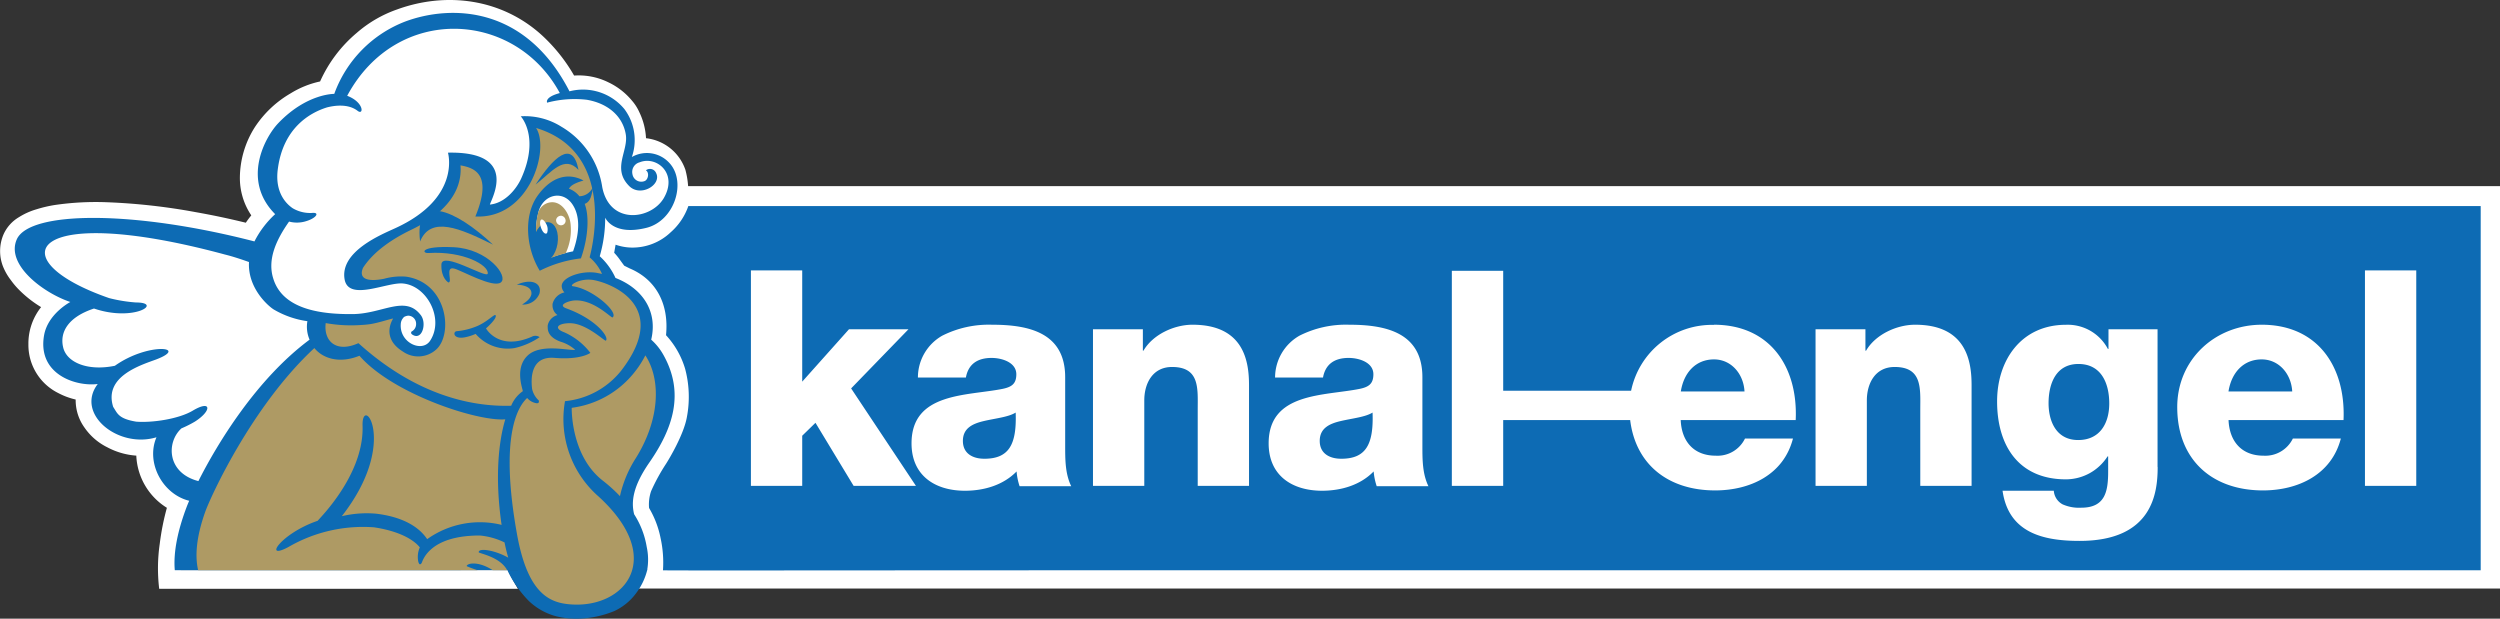 <?xml version="1.0" encoding="UTF-8"?>
<svg xmlns="http://www.w3.org/2000/svg" viewBox="0 0 458.54 113.47">
  <rect x="0" y="0" width="458.54" height="113.47" fill="#333333" stroke="none"/>
  <g id="Ebene_1" data-name="Ebene 1">
    <path d="M124.14,35.8c20.76-.29,331,0,331,0v70.36H117.5a64.4,64.4,0,0,0-.14-16.4c-.87-5.36,5.46-8.52,6.11-15.25.4-4.19-1.76-14-4.83-20S108.78,46,112.1,45C126.05,40.57,124.31,34.75,124.14,35.8Z" transform="translate(0 0)" fill="#0d6bb4" fill-rule="evenodd"></path>
    <polyline points="98.15 40.63 98.16 40.64 98.16 40.64" fill="#d4edfc" fill-rule="evenodd"></polyline>
    <polygon points="102.29 46.67 102.29 46.67 102.29 46.67 102.29 46.67" fill="#47c1f1" fill-rule="evenodd"></polygon>
    <path d="M168.36,69.25h8.8c.44-2.44,2.1-3.6,4.71-3.6,1.93,0,4.54.83,4.54,3,0,1.78-.89,2.33-2.5,2.67-6.53,1.32-16.72.61-16.72,10,0,5.92,4.32,8.69,9.8,8.69,3.44,0,7-1,9.47-3.54a11.24,11.24,0,0,0,.55,2.71h9.47c-1.11-2.27-1.11-4.93-1.11-7.36V69.19c0-8.13-6.58-9.63-13.39-9.63a19,19,0,0,0-9.14,2,8.81,8.81,0,0,0-4.48,7.7Zm12.18,14.89c-2.11,0-3.93-.94-3.93-3.27s1.77-3.16,3.87-3.65,4.49-.72,5.81-1.55c.22,5.93-1.27,8.47-5.75,8.47Zm19.93-23.75V89.12h9.41V73.45c0-3.16,1.55-6.14,5.09-6.14,5.15,0,4.71,4,4.71,7.92V89.12h9.41V70.69c0-4.16-.77-11.13-10.36-11.13-3.43,0-7.3,1.83-9,4.76h-.11V60.39Zm33.38,8.86h8.81c.44-2.44,2.1-3.6,4.7-3.6,1.94,0,4.54.83,4.54,3,0,1.78-.89,2.33-2.49,2.67-6.53,1.32-16.72.61-16.72,10,0,5.92,4.32,8.69,9.8,8.69,3.43,0,7-1,9.46-3.54a11.76,11.76,0,0,0,.56,2.71H262c-1.11-2.27-1.11-4.93-1.11-7.36V69.19c0-8.13-6.59-9.63-13.4-9.63a18.9,18.9,0,0,0-9.13,2,8.84,8.84,0,0,0-4.49,7.7ZM246,84.14c-2.11,0-3.94-.94-3.94-3.27s1.77-3.16,3.88-3.65,4.48-.72,5.81-1.55c.22,5.93-1.27,8.47-5.75,8.47ZM333,60.39V89.12h9.41V73.45c0-3.16,1.55-6.14,5.1-6.14,5.14,0,4.7,4,4.7,7.92V89.12h9.41V70.69c0-4.16-.77-11.13-10.35-11.13-3.43,0-7.31,1.83-9,4.76h-.12V60.39ZM137.73,49.59V89.12h9.41v-9.2l2.43-2.37,7,11.57H168L156.11,71.24l10.52-10.85H155.72L147.14,70V49.59Zm258,36.05V60.39h-9V64h-.11a8.33,8.33,0,0,0-7.7-4.43c-8.13,0-12.62,6.42-12.62,14.06,0,8.08,3.93,14.29,12.62,14.29a9.09,9.09,0,0,0,7.64-4.21h.11v2.71c0,3.54-.44,6.7-4.92,6.7a7.47,7.47,0,0,1-3.43-.61,3.08,3.08,0,0,1-1.62-2.5h-9.4c1.1,7.7,7.41,9.2,14.12,9.2,13.45,0,14.33-8.86,14.33-13.56ZM381.22,66.76c4.22,0,5.65,3.59,5.65,7.24s-1.72,6.71-5.7,6.71-5.43-3.38-5.43-6.76c0-3.54,1.33-7.19,5.48-7.19Zm27.52,10.29h21.1c.43-9.74-4.71-17.49-15-17.49-8.47,0-15.5,6.31-15.5,15.11,0,9.63,6.36,15.28,15.72,15.28,6.42,0,12.57-2.87,14.29-9.52h-8.8a5.62,5.62,0,0,1-5.38,3.15c-4,0-6.25-2.59-6.42-6.53Zm11.69-5.25H408.74c.56-3.5,2.77-5.88,6.09-5.88,3.16,0,5.43,2.66,5.6,5.88Zm13.34-22.21V89.12h9.41V49.59Zm-119.39,10a15.14,15.14,0,0,0-15.21,12.08H275.71v-22h-9.42V89.12h9.42V77.05H299c1,8.17,7,12.9,15.58,12.9,6.42,0,12.57-2.87,14.28-9.52h-8.8a5.6,5.6,0,0,1-5.37,3.15c-4,0-6.26-2.59-6.42-6.53h21.09c.45-9.74-4.7-17.49-15-17.49ZM308.29,71.8c.55-3.5,2.77-5.88,6.09-5.88,3.16,0,5.42,2.66,5.59,5.88ZM94.17,106.56a22.63,22.63,0,0,1-1-2h-60a23.17,23.17,0,0,1,.39-7.46,38,38,0,0,1,1.3-4.3c.15-.39.28-.71.45-1.08a.61.61,0,0,0-.31-.79l-.09,0c-4.42-1.11-7.32-6.38-5.48-10.67a.59.59,0,0,0-.31-.78.53.53,0,0,0-.41,0,9.68,9.68,0,0,1-8.43-1.51,7.72,7.72,0,0,1-1.42-1.38,4.69,4.69,0,0,1-1.06-3.85,4.8,4.8,0,0,1,.93-2,.58.58,0,0,0-.1-.83.6.6,0,0,0-.43-.13,9.77,9.77,0,0,1-5.38-.88,6.22,6.22,0,0,1-3.67-7.2,6.42,6.42,0,0,1,1.33-2.93A10.11,10.11,0,0,1,13.6,56a.59.59,0,0,0,.23-.81.6.6,0,0,0-.32-.27,18.88,18.88,0,0,1-6.88-4.09c-1.64-1.5-3.57-4-2.46-6.43a2.52,2.52,0,0,1,.63-.85,4.81,4.81,0,0,1,1-.73c2.33-1.25,5.71-1.68,8.29-1.83,1.94-.11,3.58-.13,5.52-.07s3.85.19,5.94.39a140,140,0,0,1,20.89,3.81.59.59,0,0,0,.68-.32,13.51,13.51,0,0,1,1.52-2.45,20.08,20.08,0,0,1,2.1-2.32.59.59,0,0,0,0-.84h0A9.57,9.57,0,0,1,47.81,33a12.78,12.78,0,0,1,1.73-6.82,12,12,0,0,1,1.85-2.58A18.4,18.4,0,0,1,54,21.29a15.53,15.53,0,0,1,3.46-1.95A11.06,11.06,0,0,1,61,18.49a.59.59,0,0,0,.55-.4,16.89,16.89,0,0,1,1.29-2.88A21.21,21.21,0,0,1,74.13,5.35,22.87,22.87,0,0,1,91,5.6c5.44,2.39,9.34,6.94,12,12.11a.59.59,0,0,0,.69.3,8.72,8.72,0,0,1,6.43.72A9.44,9.44,0,0,1,113,21a4.86,4.86,0,0,1,.62.93,8.78,8.78,0,0,1,.54,7.19.6.6,0,0,0,.38.75.55.55,0,0,0,.47,0,5.13,5.13,0,0,1,4.12-.41,4.89,4.89,0,0,1,3.16,3.89,7.17,7.17,0,0,1-.28,3.41,7.65,7.65,0,0,1-1.72,3,6.13,6.13,0,0,1-3.11,1.86,11.1,11.1,0,0,1-2.63.35c-.55,0-.94-.31-1.49-.43-1-.21-1.4-1.75-1.87-2.69l-1.85-1,0,2.5a29.1,29.1,0,0,1-.25,3.49,21.71,21.71,0,0,1-.68,3.32.58.58,0,0,0,.17.62,10.64,10.64,0,0,1,2.74,3.7.57.57,0,0,0,.33.3c3,1.17,5.7,3.52,6.25,6.88a8.47,8.47,0,0,1-.15,3.58.57.57,0,0,0,.18.59A9.88,9.88,0,0,1,120,65.34a15.08,15.08,0,0,1,1.63,4.11,12.83,12.83,0,0,1,.21,4.9,16.89,16.89,0,0,1-1.48,4.91,29.4,29.4,0,0,1-2.87,4.95c-.45.64-.8,1.2-1.2,1.88a17.25,17.25,0,0,0-1.13,2.33,9.86,9.86,0,0,0-.67,2.56,7.84,7.84,0,0,0,.17,3,.58.58,0,0,0,.08.18,15,15,0,0,1,2.19,5.7,11,11,0,0,1-1.28,7.33,3.29,3.29,0,0,1-.56.76H458.54V34.14H126.21a15.4,15.4,0,0,0-.5-3,8.64,8.64,0,0,0-7.22-5.79,12.43,12.43,0,0,0-1.23-4.78,8.42,8.42,0,0,0-1.34-2.1,12.63,12.63,0,0,0-4.33-3.37,12.3,12.3,0,0,0-6.29-1.24,30.94,30.94,0,0,0-6-7.48C92-.21,81.91-1.58,72.81,1.74a22.65,22.65,0,0,0-7.4,4.31,24.93,24.93,0,0,0-6.7,8.89,17.13,17.13,0,0,0-5.4,2.18,19.61,19.61,0,0,0-6.57,6.21A17.47,17.47,0,0,0,44,32.41a12.25,12.25,0,0,0,2.09,7.09c-.37.46-.68.86-1,1.35-3.21-.78-5.94-1.36-9.2-1.94a112.71,112.71,0,0,0-16.41-1.82,52,52,0,0,0-9.36.5,23.59,23.59,0,0,0-3.4.79,12.56,12.56,0,0,0-3.24,1.45,7,7,0,0,0-2.76,3,7.74,7.74,0,0,0,0,6.44A10.41,10.41,0,0,0,2,51.39a14.27,14.27,0,0,0,1.73,2,20.93,20.93,0,0,0,3.81,2.94,10.71,10.71,0,0,0-2.33,6.83A9.86,9.86,0,0,0,10.7,72.1a13,13,0,0,0,3.18,1.18,1.77,1.77,0,0,0,0,.23,8.59,8.59,0,0,0,1.62,4.92,11,11,0,0,0,4.2,3.62A13.23,13.23,0,0,0,25,83.57a11.84,11.84,0,0,0,5.61,9.57,45.6,45.6,0,0,0-1.31,6.6A31.48,31.48,0,0,0,29.2,108H95S94.83,107.72,94.17,106.56ZM127,37.79H455V104.6s-150.56,0-249.4,0c-48.34,0-84,.07-84,0a20.91,20.91,0,0,0-.43-5.86,17.52,17.52,0,0,0-2.12-5.57,7.61,7.61,0,0,1,.37-3.08,35.14,35.14,0,0,1,2.73-5c.64-1,3.26-5.39,3.83-8.56a19.93,19.93,0,0,0-.31-8.86,15.65,15.65,0,0,0-3.51-6.19c.56-5.65-1.75-10.18-6.67-12.25l-1-.5s-.55-.74-.94-1.29a11.52,11.52,0,0,0-.9-1.08l.26-1.48a9.34,9.34,0,0,0,2.92.53,10.16,10.16,0,0,0,7.2-2.82,11.31,11.31,0,0,0,3.22-4.79ZM102.31,41" transform="translate(0 0)" fill="#fff" fill-rule="evenodd"></path>
    <path d="M118.7,104.57a10.94,10.94,0,0,0-.08-4.25,15.85,15.85,0,0,0-2.31-6c-.56-2.27-.26-5.08,2.78-9.47,4.36-6.29,6.53-12.76,2.57-19.79a10.78,10.78,0,0,0-2.22-2.76c1.22-5.12-1.5-9.35-6.55-11.32A12.12,12.12,0,0,0,110,47a25,25,0,0,0,1-7.08s1.4,3.38,7.52,1.88c5.26-1.28,7.5-8.57,4.17-12a5.57,5.57,0,0,0-6.8-1A9.49,9.49,0,0,0,114.52,20a9.86,9.86,0,0,0-10.07-3.25C96.29.87,82.55.92,74.4,3.92a22.4,22.4,0,0,0-13.09,13.3s-5-.1-10.22,5.32C48.69,25,44.21,33,50.47,39.28a17.47,17.47,0,0,0-3.8,5c-22.3-5.76-41.21-5.6-43.58-.4C1,48.52,7.94,53.73,12.9,55.39c0,0-4.13,2.15-4.82,6.13-1.24,7.14,5.84,9.43,9.85,8.91-4.18,5.48,3.76,11.91,10.77,9.77-2,4.68,1.14,10.46,6,11.65-.2.46-.36.85-.46,1.12-1.63,4.29-2.47,8.31-2.18,11.62Z" transform="translate(0 0)" fill="#0d6bb4"></path>
    <path d="M56.38,58.91a16.63,16.63,0,0,1-6.21-2.17c-1.15-.75-4.76-4-4.5-8.68-1.42-.5-2.89-1-4.43-1.38-36.06-9.74-41.67.91-21.21,8a27.9,27.9,0,0,0,4.92.8c5,0-.31,3.62-7.71,1.11-4.74,1.56-6.35,4.34-5.64,7.19.67,2.68,4.44,4.34,9.47,3.31,6.07-4.32,13.67-3.49,7.6-1.17C25.73,67,19,69.06,20.76,74.63c.78,1.18.93,2.16,4.22,2.71,3,.23,7.8-.5,10.34-2,3.5-2.1,3.58,0,.41,2a21,21,0,0,1-2.45,1.23c-2.79,2.52-2.7,8.17,3.11,9.67C39.84,81.41,47,69.56,56.78,62.3A6,6,0,0,1,56.38,58.91Z" transform="translate(0 0)" fill="#fff"></path>
    <path d="M118.37,65.18a18,18,0,0,1-2.11,3.24,17.55,17.55,0,0,1-11.4,6.38c0,.4-.11,8.81,5.68,13.34A28.52,28.52,0,0,1,113.71,91a21.52,21.52,0,0,1,2.93-7C121,77,121.3,69.68,118.37,65.18Z" transform="translate(0 0)" fill="#ae9a64"></path>
    <path d="M87.59,104.58a19.32,19.32,0,0,1-2-.74c.06-.53,2.08-1,4.78.74h2.64l-.11-.21c-1.42-2.32-5.11-2.87-5.1-3.08,0-.89,3.16-.31,5.42,1-.25-.86-.48-1.79-.68-2.8A13.1,13.1,0,0,0,88,98.22c-3.71,0-7.77.75-9.86,3.53a5.57,5.57,0,0,0-.76,1.42c-.13.3-.45.63-.66-.15A4.36,4.36,0,0,1,77,100.4c-1.17-1.47-3.87-3-8.39-3.68a27.28,27.28,0,0,0-15.69,3.6c-4.79,2.59-1.38-2.5,5.33-4.79l.54-.59c2.93-3.2,7.94-9.8,7.71-16.82-.2-6.1,6.8,3-3.81,16.56A19.69,19.69,0,0,1,69,94.22c4.66.56,7.76,2.28,9.35,4.67A16.65,16.65,0,0,1,92,96.27c-1.26-8.65-.55-15.3.68-19.36-5.08.43-20.62-4.63-26.75-11.66-3.71,1.5-6.73.49-8.27-1.41C46.21,74.45,38.59,91.18,37.63,93.91c-1.63,4.6-1.89,8.06-1.29,10.68Z" transform="translate(0 0)" fill="#ae9a64"></path>
    <path d="M108.14,47.2s5.61-19.09-9.82-23.73c2.55,3.82-1.14,16.72-11.13,16.24,3.21-7.78-.17-8.92-2.73-9.38.19,2.35-.21,7.57-9,11.8-3.41,1.64-6.92,3.95-8.88,7-.89,2.12,1,2.57,3.87,2a11.52,11.52,0,0,1,4-.39c7.65,1.09,8.7,10.59,5.54,13.38a4.9,4.9,0,0,1-6.11.35c-4.11-2.55-1.82-5.93-1.77-6.05-.77.12-2.8.85-4.41,1.06-.46.06-.9.1-1.33.12h0a26.24,26.24,0,0,1-6.63-.34c-.41,3.31,1.92,5.53,6,3.68C76,72.21,86.07,74.65,93.76,74.42a6.05,6.05,0,0,1,2.13-2.67c0-.41-1.54-4.17.85-6.5s7.65-.88,8.76-1.09a7.13,7.13,0,0,0-2.69-1.49c-2-.73-2.35-1.82-2.35-2.59a2.5,2.5,0,0,1,0-.4,2.47,2.47,0,0,1,1.8-1.89,2.14,2.14,0,0,1-.92-1.75c0-.11,0-.21,0-.27a2.88,2.88,0,0,1,2.19-2.14,1.68,1.68,0,0,1-.5-1.28c.18-1.56,3.67-2.76,6.39-2.31l1,.2A8.4,8.4,0,0,0,108.14,47.2Z" transform="translate(0 0)" fill="#ae9a64"></path>
    <path d="M117.32,29.77A1.83,1.83,0,0,0,116,31.94a1.64,1.64,0,0,0,2.15,1.3c.75-.2,1-1.58.32-2a1.21,1.21,0,0,1,1.87.5c1.08,2.13-2.84,4.48-4.93,2.39-3.23-3.23-.09-6.45-.64-9.53-.6-3.42-3.41-5.67-7.14-6.3a19.54,19.54,0,0,0-7.28.53s-.53-1,2.33-1.76c-8.2-15.22-29.93-16.39-39,.5,3.13,1.19,3.07,3.66,1.9,2.75-1.77-1.37-4.36-.94-5.61-.62-3.21,1-8,3.81-9,11.2-.63,4.41,1.56,6.52,2.74,7.31a6.33,6.33,0,0,0,3.49.85c1.51-.17.86.92-1,1.49a5.61,5.61,0,0,1-3.18.09C50.66,44,49,47.58,50.13,51.12c1.79,5.78,9.11,6.54,14.58,6.49s9.65-3.58,12.49.22c1.07,1.43.29,4.45-1.35,3.67-.48-.23-.51-.44-.38-.68a1.53,1.53,0,0,0,.85-1.4,1.47,1.47,0,0,0-1.4-1.52,1.39,1.39,0,0,0-.5.1.83.83,0,0,0-.5.35,1.8,1.8,0,0,0-.41,1.07c-.28,3.49,4,5.36,5.43,3,2.54-4-.63-10-5-10.42-2.9-.31-9.92,3.31-10.72-.69-1-5.23,7-8.39,9.22-9.43C84.66,36.33,82.16,28,82.16,28c13-.27,8.06,8.32,7.69,9.52,2.74-.25,4.88-2.82,5.79-4.88,3.39-7.62-.13-11.31-.13-11.31A12.56,12.56,0,0,1,103,23.26a15.49,15.49,0,0,1,7.46,11.05c1.35,7,8.91,6,11.27,2.06C124.43,31.78,120.39,28.53,117.32,29.77Z" transform="translate(0 0)" fill="#fff"></path>
    <path d="M78.59,46.41C85,46,89.69,48.66,89.46,50.18c-.15,1-8.41-4.21-8.5-1.67s1.28,3.3,1.28,3.3c.85,0-.7-3,1.05-2.55,1.3.3,7.14,3.66,8.58,2.54s-2.34-6.17-8.7-6.46C77,45.06,77.34,46.49,78.59,46.41Z" transform="translate(0 0)" fill="#0d6bb4"></path>
    <path d="M90.42,44.87c-6.89-6.5-14.49-9.65-13.37-.58C79,39.53,84.36,41.86,90.42,44.87Z" transform="translate(0 0)" fill="#0d6bb4"></path>
    <path d="M95.76,55.86a3.21,3.21,0,0,0,3.18-2c.5-1.86-1.33-2.89-4.15-1.64,0,0,3,0,2.66,1.84C97.27,54.61,97,55.06,95.76,55.86Z" transform="translate(0 0)" fill="#0d6bb4"></path>
    <path d="M98.58,35.93c2.47-3.45,5.52-4.38,8.45-2.82-2.09.6-2.44,1.13-2.68,1.5A4.34,4.34,0,0,1,106.27,36a2.78,2.78,0,0,0,2.56-1.9c-.29,1.55-.45,2.9-1.59,3.29.88,2.28.64,6.24-.69,10A22.68,22.68,0,0,0,99,49.66C96.46,45.5,96,39.6,98.58,35.93Z" transform="translate(0 0)" fill="#0d6bb4"></path>
    <path d="M98.82,38.68c-1,3.84-.45,6.4,1.12,9a26.57,26.57,0,0,1,5.17-1.58c1.28-3.58,1.25-6.57-.1-8.59C103.27,34.87,99.78,35.59,98.82,38.68Z" transform="translate(0 0)" fill="#fff"></path>
    <path d="M98.23,33.86c3.17-4.85,6.78-8.49,7.88-2.69C103.51,28.35,101.25,31.49,98.23,33.86Z" transform="translate(0 0)" fill="#0d6bb4"></path>
    <path d="M87.45,59.84a12.62,12.62,0,0,1-3.72.91c-.73.13-.57,1.64,1.81,1.06a9.27,9.27,0,0,0,1.7-.57,7.76,7.76,0,0,0,7.15,2.6,13.5,13.5,0,0,0,4.59-2,1.36,1.36,0,0,0-1.42-.09c-6.12,2.7-8.42-1.52-8.42-1.52s2.11-1.83,1.76-2.41C90.69,57.52,89.45,59,87.45,59.84Z" transform="translate(0 0)" fill="#0d6bb4"></path>
    <path d="M104.67,41.29c-.11-1.95-1.6-4.5-3.76-4.17a2.73,2.73,0,0,0-2.17,1.79,11.83,11.83,0,0,0-.24,5.29c0,.18.07.36.12.53a11.42,11.42,0,0,0,1.29,3,40.19,40.19,0,0,1,3.85-1.3A9.93,9.93,0,0,0,104.67,41.29Z" transform="translate(0 0)" fill="#ae9a64"></path>
    <path d="M100.23,40.77c-1.26.26-2.39,2-2.51,4.07s.86,3.44,2.13,3.24,2.4-2.06,2.48-4.08S101.5,40.57,100.23,40.77Z" transform="translate(0 0)" fill="#0d6bb4"></path>
    <path d="M99.19,40.36c-.23.27-.15,1,.15,1.68s.74,1,1,.7a2,2,0,0,0-.17-1.68C99.83,40.4,99.4,40.08,99.19,40.36Z" transform="translate(0 0)" fill="#fff"></path>
    <path d="M103,39.58a.91.91,0,0,0-1,.73.94.94,0,0,0,.74,1,.85.85,0,0,0,1-.73A.93.93,0,0,0,103,39.58Z" transform="translate(0 0)" fill="#fff"></path>
    <path d="M93.05,104.56A20.43,20.43,0,0,0,97,110.23a11.5,11.5,0,0,0,5.11,2.83,15.38,15.38,0,0,0,4,.41,18.61,18.61,0,0,0,6.56-1.39,10.48,10.48,0,0,0,4.18-3.52,11.63,11.63,0,0,0,1.88-4.09Z" transform="translate(0 0)" fill="#0d6bb4"></path>
    <path d="M109.78,91.06a18.85,18.85,0,0,1-6.15-17.48A15,15,0,0,0,114,67.9c9.24-12.07-2.44-16.11-5.23-16.55-2.37-.37-4.49,1-3.71,1.15,3.72.51,8.51,4.86,7.29,5.72-.23.16-3.46-3.35-7-3.11-1,.06-3.22.82-1.46,1.46,5.51,2,7.92,5.33,7.23,5.91-.19.16-3.59-3.21-6.6-3.2-2.18,0-3.09.91-1,1.68a12.35,12.35,0,0,1,4.76,3.76s-1.7,1.33-6.6.92c-4.33-.35-4.33,3.73-4.08,5.71a4,4,0,0,0,1.22,2.1s.22.67-.57.48A2.85,2.85,0,0,1,96.69,73c-1.79,1.64-5.07,7.17-1.86,25,2,11.09,6.1,12.64,10.08,12.87C114.69,111.46,122.14,102.35,109.78,91.06Z" transform="translate(0 0)" fill="#ae9a64"></path>
  </g>
</svg>
